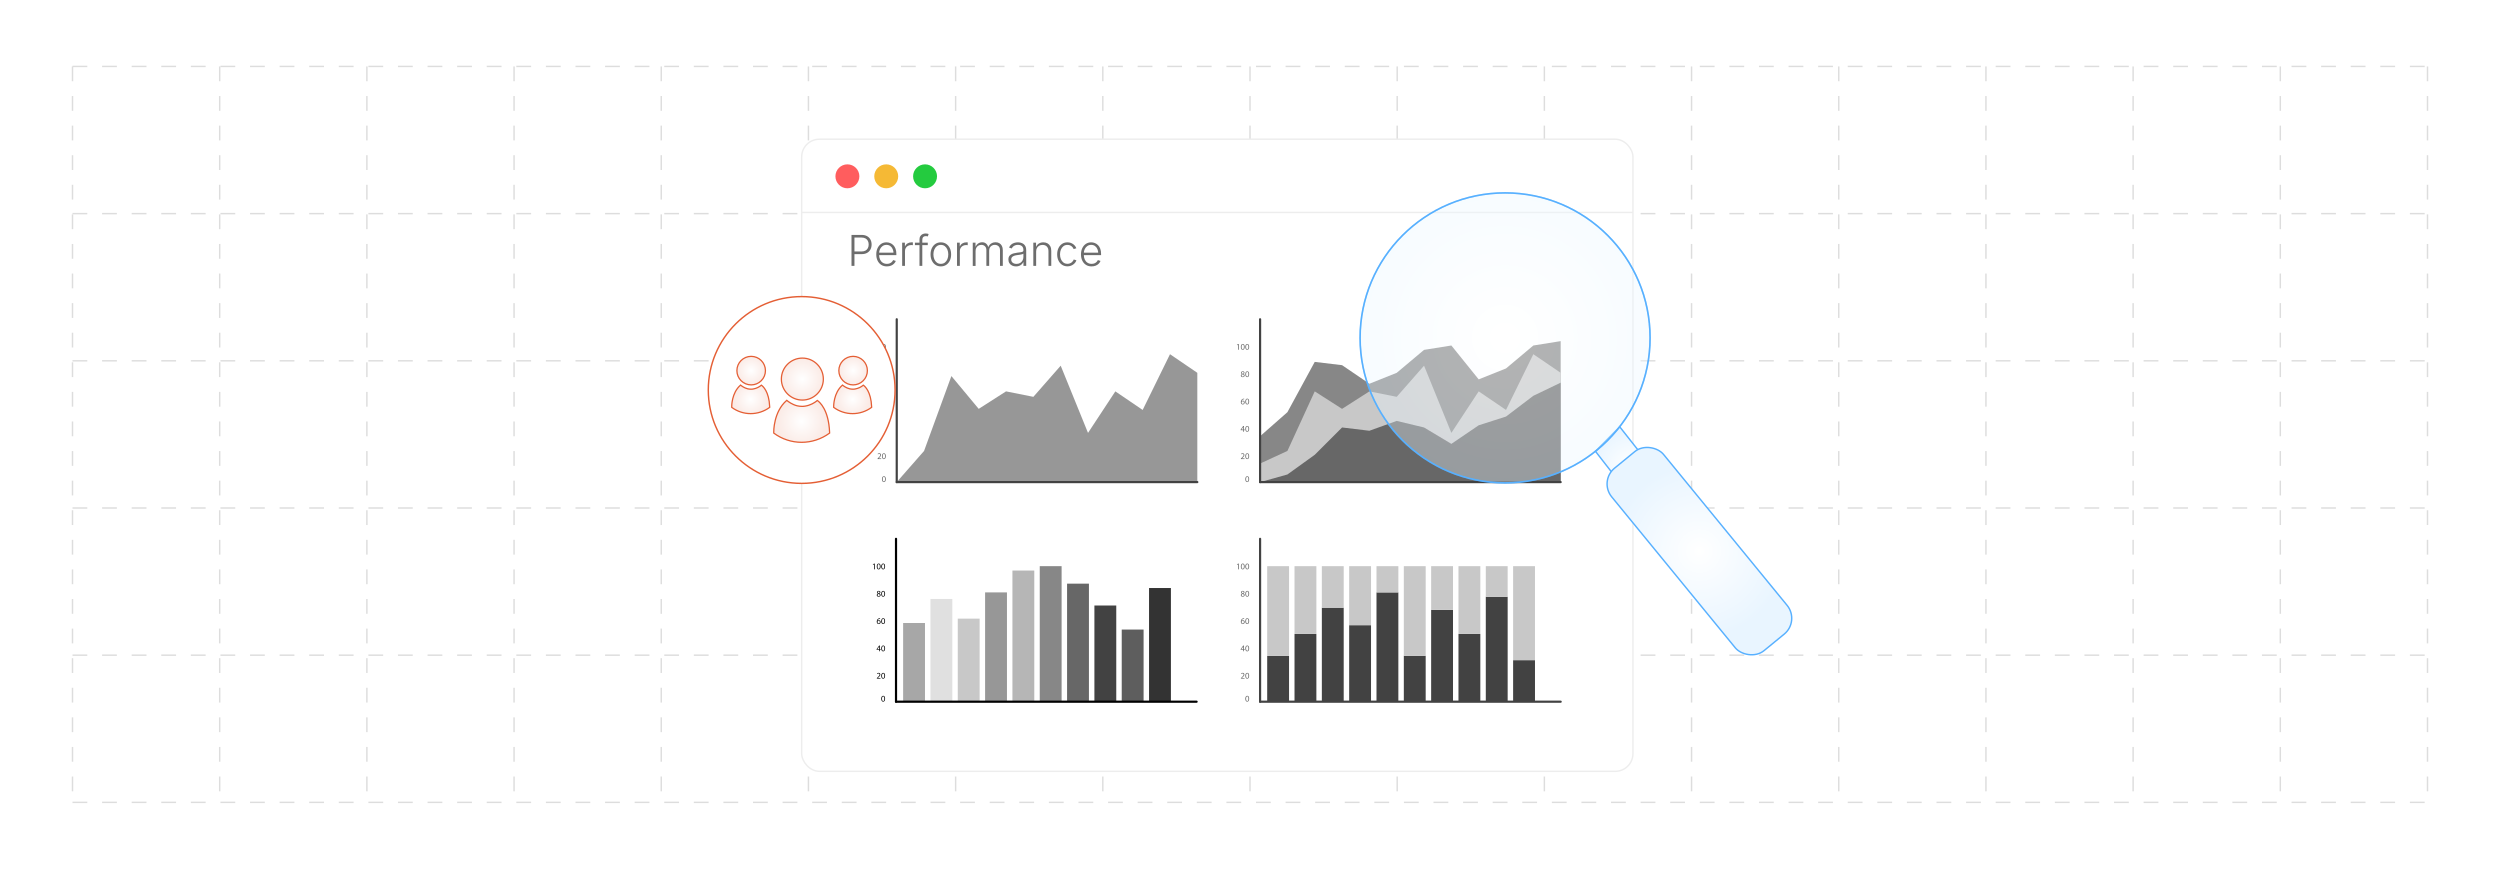 <?xml version="1.0" encoding="UTF-8"?><svg id="_05-Staff-Performance-Reports" xmlns="http://www.w3.org/2000/svg" xmlns:xlink="http://www.w3.org/1999/xlink" viewBox="0 0 860 298.867"><defs><filter id="drop-shadow-1" filterUnits="userSpaceOnUse"><feOffset dx="0" dy="7.179"/><feGaussianBlur result="blur" stdDeviation="5.743"/><feFlood flood-color="#333" flood-opacity=".05"/><feComposite in2="blur" operator="in"/><feComposite in="SourceGraphic"/></filter><filter id="drop-shadow-2" filterUnits="userSpaceOnUse"><feOffset dx="0" dy="7.749"/><feGaussianBlur result="blur-2" stdDeviation="6.199"/><feFlood flood-color="#333" flood-opacity=".09"/><feComposite in2="blur-2" operator="in"/><feComposite in="SourceGraphic"/></filter><radialGradient id="radial-gradient" cx="560.949" cy="152.909" fx="560.949" fy="152.909" r="13.01" gradientUnits="userSpaceOnUse"><stop offset="0" stop-color="#fff"/><stop offset="1" stop-color="#e9f5ff"/></radialGradient><radialGradient id="radial-gradient-2" cx="374.311" cy="-502.799" fx="374.311" fy="-502.799" r="29.823" gradientTransform="translate(210.285 -320.96) scale(1 -1)" xlink:href="#radial-gradient"/><radialGradient id="radial-gradient-3" cx="517.751" cy="108.481" fx="517.751" fy="108.481" r="49.877" xlink:href="#radial-gradient"/><filter id="drop-shadow-3" filterUnits="userSpaceOnUse"><feOffset dx="0" dy="4.413"/><feGaussianBlur result="blur-3" stdDeviation="3.53"/><feFlood flood-color="#333" flood-opacity=".09"/><feComposite in2="blur-3" operator="in"/><feComposite in="SourceGraphic"/></filter><radialGradient id="radial-gradient-4" cx="275.778" cy="140.525" fx="275.778" fy="140.525" r="8.501" gradientUnits="userSpaceOnUse"><stop offset="0" stop-color="#fff"/><stop offset=".827" stop-color="#fbeeea"/><stop offset="1" stop-color="#fbebe6"/></radialGradient><radialGradient id="radial-gradient-5" cx="276.012" cy="125.991" fx="276.012" fy="125.991" r="7.219" xlink:href="#radial-gradient-4"/><radialGradient id="radial-gradient-6" cx="293.311" cy="132.966" fx="293.311" fy="132.966" r="5.78" xlink:href="#radial-gradient-4"/><radialGradient id="radial-gradient-7" cx="293.471" cy="123.084" fx="293.471" fy="123.084" r="4.908" xlink:href="#radial-gradient-4"/><radialGradient id="radial-gradient-8" cx="258.244" cy="132.966" fx="258.244" fy="132.966" r="5.78" xlink:href="#radial-gradient-4"/><radialGradient id="radial-gradient-9" cx="258.403" cy="123.084" fx="258.403" fy="123.084" r="4.908" xlink:href="#radial-gradient-4"/></defs><line x1="24.941" y1="22.853" x2="835.059" y2="22.853" fill="none" stroke="#ddd" stroke-dasharray="0 0 5.089 5.089" stroke-miterlimit="10" stroke-width=".5"/><line x1="24.941" y1="276.015" x2="835.059" y2="276.015" fill="none" stroke="#ddd" stroke-dasharray="0 0 5.089 5.089" stroke-miterlimit="10" stroke-width=".5"/><line x1="24.941" y1="225.382" x2="835.059" y2="225.382" fill="none" stroke="#ddd" stroke-dasharray="0 0 5.089 5.089" stroke-miterlimit="10" stroke-width=".5"/><line x1="24.941" y1="174.75" x2="835.059" y2="174.75" fill="none" stroke="#ddd" stroke-dasharray="0 0 5.089 5.089" stroke-miterlimit="10" stroke-width=".5"/><line x1="24.941" y1="124.117" x2="835.059" y2="124.117" fill="none" stroke="#ddd" stroke-dasharray="0 0 5.089 5.089" stroke-miterlimit="10" stroke-width=".5"/><line x1="24.941" y1="73.485" x2="835.059" y2="73.485" fill="none" stroke="#ddd" stroke-dasharray="0 0 5.089 5.089" stroke-miterlimit="10" stroke-width=".5"/><line x1="24.941" y1="22.853" x2="24.941" y2="276.015" fill="none" stroke="#ddd" stroke-dasharray="0 0 5.089 5.089" stroke-miterlimit="10" stroke-width=".5"/><line x1="784.427" y1="22.853" x2="784.427" y2="276.015" fill="none" stroke="#ddd" stroke-dasharray="0 0 5.089 5.089" stroke-miterlimit="10" stroke-width=".5"/><line x1="733.794" y1="22.853" x2="733.794" y2="276.015" fill="none" stroke="#ddd" stroke-dasharray="0 0 5.089 5.089" stroke-miterlimit="10" stroke-width=".5"/><line x1="683.162" y1="22.853" x2="683.162" y2="276.015" fill="none" stroke="#ddd" stroke-dasharray="0 0 5.089 5.089" stroke-miterlimit="10" stroke-width=".5"/><line x1="632.53" y1="22.853" x2="632.53" y2="276.015" fill="none" stroke="#ddd" stroke-dasharray="0 0 5.089 5.089" stroke-miterlimit="10" stroke-width=".5"/><line x1="581.897" y1="22.853" x2="581.897" y2="276.015" fill="none" stroke="#ddd" stroke-dasharray="0 0 5.089 5.089" stroke-miterlimit="10" stroke-width=".5"/><line x1="531.265" y1="22.853" x2="531.265" y2="276.015" fill="none" stroke="#ddd" stroke-dasharray="0 0 5.089 5.089" stroke-miterlimit="10" stroke-width=".5"/><line x1="480.632" y1="22.853" x2="480.632" y2="276.015" fill="none" stroke="#ddd" stroke-dasharray="0 0 5.089 5.089" stroke-miterlimit="10" stroke-width=".5"/><line x1="430" y1="22.853" x2="430" y2="276.015" fill="none" stroke="#ddd" stroke-dasharray="0 0 5.089 5.089" stroke-miterlimit="10" stroke-width=".5"/><line x1="379.368" y1="22.853" x2="379.368" y2="276.015" fill="none" stroke="#ddd" stroke-dasharray="0 0 5.089 5.089" stroke-miterlimit="10" stroke-width=".5"/><line x1="328.735" y1="22.853" x2="328.735" y2="276.015" fill="none" stroke="#ddd" stroke-dasharray="0 0 5.089 5.089" stroke-miterlimit="10" stroke-width=".5"/><line x1="278.103" y1="22.853" x2="278.103" y2="276.015" fill="none" stroke="#ddd" stroke-dasharray="0 0 5.089 5.089" stroke-miterlimit="10" stroke-width=".5"/><line x1="227.47" y1="22.853" x2="227.47" y2="276.015" fill="none" stroke="#ddd" stroke-dasharray="0 0 5.089 5.089" stroke-miterlimit="10" stroke-width=".5"/><line x1="176.838" y1="22.853" x2="176.838" y2="276.015" fill="none" stroke="#ddd" stroke-dasharray="0 0 5.089 5.089" stroke-miterlimit="10" stroke-width=".5"/><line x1="126.206" y1="22.853" x2="126.206" y2="276.015" fill="none" stroke="#ddd" stroke-dasharray="0 0 5.089 5.089" stroke-miterlimit="10" stroke-width=".5"/><line x1="75.573" y1="22.853" x2="75.573" y2="276.015" fill="none" stroke="#ddd" stroke-dasharray="0 0 5.089 5.089" stroke-miterlimit="10" stroke-width=".5"/><line x1="835.059" y1="22.853" x2="835.059" y2="276.015" fill="none" stroke="#ddd" stroke-dasharray="0 0 5.089 5.089" stroke-miterlimit="10" stroke-width=".5"/><g filter="url(#drop-shadow-1)"><rect x="275.778" y="40.711" width="285.954" height="217.444" rx="6.084" ry="6.084" fill="#fff" stroke="#ededed" stroke-miterlimit="10" stroke-width=".5"/><line x1="275.778" y1="65.9" x2="561.732" y2="65.9" fill="none" stroke="#ededed" stroke-miterlimit="10" stroke-width=".5"/><circle cx="291.505" cy="53.474" r="4.118" fill="#ff5d5e" stroke-width="0"/><circle cx="304.863" cy="53.474" r="4.118" fill="#f5b935" stroke-width="0"/><circle cx="318.221" cy="53.474" r="4.118" fill="#24cb3f" stroke-width="0"/></g><path d="M292.914,91.469v-10.66h3.477c.754,0,1.386.146,1.896.437.51.291.896.685,1.155,1.181s.39,1.056.39,1.681c0,.625-.13,1.188-.39,1.688-.26.501-.644.897-1.152,1.188-.508.291-1.139.436-1.892.436h-2.712v-.908h2.669c.553,0,1.012-.104,1.377-.312s.638-.492.819-.855c.181-.362.271-.775.271-1.237,0-.458-.091-.868-.271-1.23-.182-.362-.456-.646-.823-.852s-.827-.308-1.381-.308h-2.418v9.751h-1.016Z" fill="#6d6d6d" stroke-width="0"/><path d="M305.09,91.641c-.749,0-1.396-.175-1.942-.526s-.968-.836-1.266-1.456c-.299-.62-.447-1.333-.447-2.139,0-.806.146-1.521.439-2.146.294-.625.704-1.116,1.23-1.474.527-.358,1.139-.537,1.835-.537.439,0,.861.08,1.267.24s.771.403,1.095.729.579.741.766,1.241c.186.501.278,1.09.278,1.767v.422h-6.273v-.837h5.752l-.444.315c0-.572-.098-1.085-.293-1.538s-.475-.811-.837-1.073c-.362-.262-.799-.394-1.31-.394-.505,0-.947.134-1.327.401-.379.267-.675.62-.887,1.059-.212.439-.318.921-.318,1.445v.501c0,.625.109,1.172.329,1.642s.53.834.934,1.095c.403.26.879.39,1.428.39.371,0,.699-.06.983-.179.283-.119.522-.278.715-.476.193-.198.338-.414.434-.647l.923.293c-.124.334-.323.644-.598.93s-.619.516-1.034.69c-.415.174-.892.261-1.431.261Z" fill="#6d6d6d" stroke-width="0"/><path d="M310.342,91.469v-7.998h.944v1.245h.071c.162-.41.439-.738.833-.983s.841-.369,1.342-.369c.081,0,.167.001.258.003.09.002.169.006.235.011v.973c-.033-.01-.104-.021-.214-.032-.11-.012-.229-.018-.358-.018-.41,0-.777.088-1.102.265-.324.177-.578.417-.762.723s-.275.656-.275,1.052v5.129h-.973Z" fill="#6d6d6d" stroke-width="0"/><path d="M319.155,83.471v.844h-4.421v-.844h4.421ZM316.301,91.469v-9.143c0-.434.098-.8.293-1.098.195-.298.452-.525.77-.68.316-.155.659-.232,1.026-.232.253,0,.468.02.644.061.177.041.312.083.408.125l-.272.837c-.076-.029-.168-.055-.275-.079-.106-.024-.242-.036-.403-.036-.396,0-.699.112-.909.336s-.314.543-.314.958v8.95h-.966Z" fill="#6d6d6d" stroke-width="0"/><path d="M323.648,91.641c-.696,0-1.31-.175-1.839-.526s-.944-.837-1.245-1.459c-.3-.623-.45-1.336-.45-2.143,0-.82.15-1.542.45-2.164.301-.623.716-1.109,1.245-1.459s1.143-.526,1.839-.526c.691,0,1.303.175,1.835.526.531.351.947.837,1.248,1.459.301.622.451,1.344.451,2.164,0,.806-.149,1.52-.447,2.143-.299.623-.713,1.109-1.245,1.459s-1.146.526-1.842.526ZM323.648,90.761c.548,0,1.013-.148,1.395-.444.382-.295.672-.689.869-1.18.198-.491.297-1.033.297-1.624,0-.596-.1-1.141-.3-1.635-.201-.494-.491-.89-.873-1.188s-.845-.447-1.388-.447c-.544,0-1.006.149-1.385.447s-.669.694-.869,1.188-.301,1.039-.301,1.635c0,.591.1,1.133.297,1.624.198.491.487.885.866,1.18.379.296.843.444,1.392.444Z" fill="#6d6d6d" stroke-width="0"/><path d="M329.214,91.469v-7.998h.944v1.245h.071c.162-.41.439-.738.833-.983s.841-.369,1.342-.369c.081,0,.167.001.258.003.09.002.169.006.235.011v.973c-.033-.01-.104-.021-.214-.032-.11-.012-.229-.018-.358-.018-.41,0-.777.088-1.102.265-.324.177-.578.417-.762.723s-.275.656-.275,1.052v5.129h-.973Z" fill="#6d6d6d" stroke-width="0"/><path d="M334.629,91.469v-7.998h.944l.007,1.824h-.107c.109-.448.286-.815.529-1.102s.528-.501.855-.644c.326-.143.661-.215,1.005-.215.587,0,1.069.182,1.448.544.38.362.621.849.727,1.459h-.157c.095-.415.267-.771.515-1.07.248-.298.551-.528.909-.69.357-.162.748-.244,1.173-.244.477,0,.902.104,1.277.312.374.208.67.515.887.923s.325.912.325,1.513v5.387h-.966v-5.358c0-.644-.171-1.118-.515-1.423s-.766-.458-1.267-.458c-.382,0-.718.081-1.009.243s-.519.391-.683.687c-.165.295-.247.641-.247,1.037v5.272h-.966v-5.444c0-.553-.161-.991-.482-1.312-.322-.322-.738-.483-1.249-.483-.357,0-.687.083-.987.25-.3.167-.541.405-.723.715-.181.31-.271.687-.271,1.13v5.144h-.973Z" fill="#6d6d6d" stroke-width="0"/><path d="M349.516,91.648c-.486,0-.929-.093-1.326-.279-.398-.186-.716-.46-.952-.823s-.354-.801-.354-1.316c0-.396.073-.729.222-.998.147-.269.359-.491.637-.665.276-.174.602-.312.977-.412.374-.1.788-.179,1.241-.236.443-.057.82-.106,1.13-.147.31-.04.547-.106.712-.197.164-.09.247-.236.247-.436v-.186c0-.358-.073-.666-.219-.923-.146-.258-.357-.456-.637-.594-.278-.138-.618-.208-1.02-.208-.376,0-.708.059-.994.175s-.523.27-.712.458c-.188.188-.33.395-.426.619l-.93-.315c.177-.434.425-.782.744-1.044s.68-.454,1.08-.576.806-.183,1.216-.183c.315,0,.64.042.974.125.334.083.644.225.93.422s.518.47.694.815c.176.346.265.783.265,1.313v5.43h-.952v-1.266h-.071c-.114.243-.284.476-.508.697-.225.222-.5.402-.826.54-.327.139-.707.208-1.142.208ZM349.659,90.782c.486,0,.908-.107,1.267-.322.357-.214.634-.503.829-.866.196-.362.294-.761.294-1.194v-1.138c-.072.067-.188.126-.351.179-.162.053-.348.098-.555.136s-.416.071-.626.1c-.21.028-.394.052-.551.071-.443.053-.824.139-1.141.258-.317.119-.559.281-.723.486-.165.205-.247.465-.247.78,0,.32.078.591.236.815.157.225.372.396.644.515s.579.179.923.179Z" fill="#6d6d6d" stroke-width="0"/><path d="M356.434,86.483v4.986h-.973v-7.998h.937l.008,1.867h-.15c.219-.696.563-1.2,1.033-1.51.47-.31,1.008-.465,1.613-.465.544,0,1.02.113,1.428.34.407.227.728.557.958.991.231.434.348.968.348,1.603v5.172h-.966v-5.101c0-.653-.184-1.17-.551-1.549-.367-.379-.858-.569-1.474-.569-.42,0-.797.089-1.131.268-.334.179-.598.437-.79.773-.193.336-.29.733-.29,1.191Z" fill="#6d6d6d" stroke-width="0"/><path d="M367.201,91.619c-.696,0-1.31-.174-1.839-.522s-.944-.832-1.245-1.452c-.3-.62-.45-1.333-.45-2.139,0-.82.15-1.542.45-2.164.301-.623.716-1.107,1.245-1.456s1.143-.522,1.839-.522c.405,0,.777.06,1.115.179.339.12.64.278.902.476.262.198.479.417.654.658.174.241.302.483.383.726l-.923.286c-.043-.148-.122-.305-.236-.472s-.261-.324-.44-.472c-.179-.148-.39-.269-.633-.361-.243-.093-.518-.14-.822-.14-.544,0-1.006.148-1.385.444-.379.295-.669.689-.869,1.18s-.301,1.037-.301,1.638c0,.591.101,1.133.301,1.624s.49.883.869,1.177.841.44,1.385.44c.31,0,.589-.047.837-.143.248-.095.464-.218.647-.368.184-.15.332-.312.447-.487.114-.174.192-.337.235-.49l.916.286c-.076.248-.203.494-.379.737-.177.243-.398.466-.666.669-.267.203-.572.365-.915.486-.344.122-.718.183-1.123.183Z" fill="#6d6d6d" stroke-width="0"/><path d="M375.514,91.641c-.749,0-1.396-.175-1.942-.526s-.968-.836-1.266-1.456c-.299-.62-.447-1.333-.447-2.139,0-.806.146-1.521.439-2.146.294-.625.704-1.116,1.23-1.474.527-.358,1.139-.537,1.835-.537.439,0,.861.08,1.267.24s.771.403,1.095.729.579.741.766,1.241c.186.501.278,1.09.278,1.767v.422h-6.273v-.837h5.752l-.444.315c0-.572-.098-1.085-.293-1.538s-.475-.811-.837-1.073c-.362-.262-.799-.394-1.31-.394-.505,0-.947.134-1.327.401-.379.267-.675.62-.887,1.059-.212.439-.318.921-.318,1.445v.501c0,.625.109,1.172.329,1.642s.53.834.934,1.095c.403.26.879.39,1.428.39.371,0,.699-.06.983-.179.283-.119.522-.278.715-.476.193-.198.338-.414.434-.647l.923.293c-.124.334-.323.644-.598.93s-.619.516-1.034.69c-.415.174-.892.261-1.431.261Z" fill="#6d6d6d" stroke-width="0"/><path d="M426.869,157.91v-.162l.207-.202c.499-.475.725-.727.728-1.022,0-.199-.096-.382-.388-.382-.177,0-.325.09-.415.165l-.084-.186c.136-.114.328-.198.553-.198.421,0,.598.289.598.568,0,.361-.261.652-.673,1.049l-.156.144v.006h.878v.22h-1.248ZM429.71,156.912c0,.664-.246,1.031-.679,1.031-.382,0-.64-.358-.646-1.004,0-.655.282-1.016.679-1.016.412,0,.646.367.646.989ZM428.649,156.942c0,.508.156.796.397.796.271,0,.4-.315.4-.815,0-.481-.123-.796-.397-.796-.231,0-.4.282-.4.815Z" fill="#696969" stroke-width="0"/><path d="M427.686,148.51v-.532h-.908v-.174l.872-1.248h.286v1.215h.274v.207h-.274v.532h-.25ZM427.686,147.771v-.653c0-.102.003-.204.009-.307h-.009c-.06.114-.108.198-.162.289l-.478.665v.006h.64ZM429.71,147.512c0,.664-.246,1.031-.679,1.031-.382,0-.64-.358-.646-1.004,0-.655.282-1.016.679-1.016.412,0,.646.367.646.989ZM428.649,147.542c0,.508.156.796.397.796.271,0,.4-.315.4-.815,0-.481-.123-.796-.397-.796-.231,0-.4.282-.4.815Z" fill="#696969" stroke-width="0"/><path d="M427.984,137.343c-.054-.003-.123,0-.198.012-.415.069-.635.373-.68.695h.009c.093-.123.256-.225.472-.225.346,0,.589.249.589.631,0,.358-.243.688-.649.688-.418,0-.692-.325-.692-.833,0-.385.138-.688.331-.881.162-.159.379-.258.625-.289.078-.012.144-.015.192-.015v.217ZM427.909,138.47c0-.279-.159-.448-.403-.448-.159,0-.307.099-.379.241-.018.03-.03.069-.03.117.006.322.153.559.43.559.228,0,.382-.189.382-.469ZM429.71,138.112c0,.664-.246,1.031-.679,1.031-.382,0-.64-.358-.646-1.004,0-.655.282-1.016.679-1.016.412,0,.646.367.646.989ZM428.649,138.142c0,.508.156.796.397.796.271,0,.4-.315.4-.815,0-.481-.123-.796-.397-.796-.231,0-.4.282-.4.815Z" fill="#696969" stroke-width="0"/><path d="M426.845,129.214c0-.246.147-.421.388-.523l-.003-.009c-.217-.102-.31-.271-.31-.439,0-.31.261-.52.604-.52.379,0,.568.238.568.481,0,.165-.081.343-.322.457v.009c.243.096.394.268.394.505,0,.34-.292.568-.664.568-.409,0-.655-.243-.655-.529ZM427.897,129.202c0-.237-.166-.352-.43-.427-.228.066-.352.216-.352.403-.009.198.141.373.391.373.238,0,.391-.147.391-.349ZM427.169,128.225c0,.196.147.301.373.361.169-.057.298-.177.298-.355,0-.156-.093-.319-.331-.319-.219,0-.34.144-.34.312ZM429.71,128.712c0,.664-.246,1.031-.679,1.031-.382,0-.64-.358-.646-1.004,0-.655.282-1.016.679-1.016.412,0,.646.367.646.989ZM428.649,128.742c0,.508.156.796.397.796.271,0,.4-.315.4-.815,0-.481-.123-.796-.397-.796-.231,0-.4.282-.4.815Z" fill="#696969" stroke-width="0"/><path d="M425.9,118.603h-.006l-.34.183-.051-.202.427-.228h.225v1.954h-.256v-1.707ZM428.167,119.312c0,.664-.246,1.031-.679,1.031-.382,0-.64-.358-.646-1.004,0-.655.282-1.016.679-1.016.412,0,.646.367.646.989ZM427.106,119.342c0,.508.156.796.397.796.271,0,.4-.315.4-.815,0-.481-.123-.796-.397-.796-.231,0-.4.282-.4.815ZM429.71,119.312c0,.664-.246,1.031-.679,1.031-.382,0-.64-.358-.646-1.004,0-.655.282-1.016.679-1.016.412,0,.646.367.646.989ZM428.649,119.342c0,.508.156.796.397.796.271,0,.4-.315.4-.815,0-.481-.123-.796-.397-.796-.231,0-.4.282-.4.815Z" fill="#696969" stroke-width="0"/><path d="M429.71,164.808c0,.665-.246,1.031-.679,1.031-.382,0-.64-.358-.646-1.004,0-.656.282-1.016.679-1.016.412,0,.646.366.646.989ZM428.649,164.838c0,.508.156.797.397.797.271,0,.4-.316.4-.815,0-.481-.123-.797-.397-.797-.231,0-.4.283-.4.815Z" fill="#696969" stroke-width="0"/><polygon points="433.47 165.851 433.47 150.059 442.87 141.787 452.27 124.491 461.67 125.619 471.07 132.011 480.47 128.251 489.87 120.355 499.27 118.851 508.67 130.507 518.07 126.747 527.47 118.851 536.87 117.347 536.87 165.851 433.47 165.851" fill="#878787" stroke-width="0"/><polygon points="433.47 165.839 433.47 159.459 442.87 155.123 452.27 134.631 461.67 140.647 471.07 134.631 480.47 136.511 489.87 125.795 499.27 148.919 508.67 134.631 518.07 141.023 527.47 121.847 536.87 128.251 536.87 165.851 433.47 165.839" fill="#c8c8c8" stroke-width="0"/><polygon points="433.47 165.851 442.87 163.219 452.27 156.451 461.67 147.051 471.07 148.179 480.47 144.795 489.87 147.051 499.27 152.691 508.67 146.299 518.07 143.291 527.47 136.147 536.87 131.635 536.87 165.851 433.47 165.851" fill="#676767" stroke-width="0"/><path d="M536.87,166.215h-103.399c-.208,0-.376-.168-.376-.376,0-.208.168-.376.376-.376h103.399c.208,0,.376.168.376.376,0,.208-.168.376-.376.376Z" fill="#424242" stroke-width="0"/><path d="M433.47,166.227c-.208,0-.376-.168-.376-.376v-56.024c0-.208.168-.376.376-.376s.376.168.376.376v56.024c0,.208-.168.376-.376.376Z" fill="#424242" stroke-width="0"/><path d="M426.869,233.443v-.162l.207-.202c.499-.475.725-.727.728-1.022,0-.199-.096-.382-.388-.382-.177,0-.325.09-.415.165l-.084-.186c.136-.114.328-.198.553-.198.421,0,.598.289.598.568,0,.361-.261.652-.673,1.049l-.156.144v.006h.878v.22h-1.248ZM429.71,232.445c0,.664-.246,1.031-.679,1.031-.382,0-.64-.358-.646-1.004,0-.655.282-1.016.679-1.016.412,0,.646.367.646.989ZM428.649,232.475c0,.508.156.796.397.796.271,0,.4-.315.4-.815,0-.481-.123-.796-.397-.796-.231,0-.4.282-.4.815Z" fill="#666" stroke-width="0"/><path d="M427.686,224.043v-.532h-.908v-.174l.872-1.248h.286v1.215h.274v.207h-.274v.532h-.25ZM427.686,223.303v-.653c0-.102.003-.204.009-.307h-.009c-.06.114-.108.198-.162.289l-.478.665v.006h.64ZM429.71,223.045c0,.664-.246,1.031-.679,1.031-.382,0-.64-.358-.646-1.004,0-.655.282-1.016.679-1.016.412,0,.646.367.646.989ZM428.649,223.075c0,.508.156.796.397.796.271,0,.4-.315.4-.815,0-.481-.123-.796-.397-.796-.231,0-.4.282-.4.815Z" fill="#666" stroke-width="0"/><path d="M427.984,212.875c-.054-.003-.123,0-.198.012-.415.069-.635.373-.68.695h.009c.093-.123.256-.225.472-.225.346,0,.589.249.589.631,0,.358-.243.688-.649.688-.418,0-.692-.325-.692-.833,0-.385.138-.688.331-.881.162-.159.379-.258.625-.289.078-.012.144-.015.192-.015v.217ZM427.909,214.002c0-.279-.159-.448-.403-.448-.159,0-.307.099-.379.241-.018.03-.03.069-.03.117.006.322.153.559.43.559.228,0,.382-.189.382-.469ZM429.71,213.645c0,.664-.246,1.031-.679,1.031-.382,0-.64-.358-.646-1.004,0-.655.282-1.016.679-1.016.412,0,.646.367.646.989ZM428.649,213.675c0,.508.156.796.397.796.271,0,.4-.315.4-.815,0-.481-.123-.796-.397-.796-.231,0-.4.282-.4.815Z" fill="#666" stroke-width="0"/><path d="M426.845,204.747c0-.246.147-.421.388-.523l-.003-.009c-.217-.102-.31-.271-.31-.439,0-.31.261-.52.604-.52.379,0,.568.238.568.481,0,.165-.081.343-.322.457v.009c.243.096.394.268.394.505,0,.34-.292.568-.664.568-.409,0-.655-.243-.655-.529ZM427.897,204.735c0-.237-.166-.352-.43-.427-.228.066-.352.216-.352.403-.009.198.141.373.391.373.238,0,.391-.147.391-.349ZM427.169,203.758c0,.196.147.301.373.361.169-.057.298-.177.298-.355,0-.156-.093-.319-.331-.319-.219,0-.34.144-.34.312ZM429.71,204.245c0,.664-.246,1.031-.679,1.031-.382,0-.64-.358-.646-1.004,0-.655.282-1.016.679-1.016.412,0,.646.367.646.989ZM428.649,204.275c0,.508.156.796.397.796.271,0,.4-.315.4-.815,0-.481-.123-.796-.397-.796-.231,0-.4.282-.4.815Z" fill="#666" stroke-width="0"/><path d="M425.9,194.135h-.006l-.34.183-.051-.202.427-.228h.225v1.954h-.256v-1.707ZM428.167,194.845c0,.664-.246,1.031-.679,1.031-.382,0-.64-.358-.646-1.004,0-.655.282-1.016.679-1.016.412,0,.646.367.646.989ZM427.106,194.875c0,.508.156.796.397.796.271,0,.4-.315.4-.815,0-.481-.123-.796-.397-.796-.231,0-.4.282-.4.815ZM429.71,194.845c0,.664-.246,1.031-.679,1.031-.382,0-.64-.358-.646-1.004,0-.655.282-1.016.679-1.016.412,0,.646.367.646.989ZM428.649,194.875c0,.508.156.796.397.796.271,0,.4-.315.4-.815,0-.481-.123-.796-.397-.796-.231,0-.4.282-.4.815Z" fill="#666" stroke-width="0"/><path d="M429.71,240.341c0,.665-.246,1.031-.679,1.031-.382,0-.64-.358-.646-1.004,0-.656.282-1.016.679-1.016.412,0,.646.366.646.989ZM428.649,240.371c0,.508.156.797.397.797.271,0,.4-.316.4-.815,0-.481-.123-.797-.397-.797-.231,0-.4.283-.4.815Z" fill="#666" stroke-width="0"/><rect x="435.914" y="225.591" width="7.52" height="15.792" fill="#424242" stroke-width="0"/><rect x="445.314" y="218.072" width="7.52" height="23.312" fill="#424242" stroke-width="0"/><rect x="454.714" y="209.048" width="7.52" height="32.336" fill="#424242" stroke-width="0"/><rect x="464.114" y="215.064" width="7.52" height="26.32" fill="#424242" stroke-width="0"/><rect x="473.514" y="203.784" width="7.52" height="37.6" fill="#424242" stroke-width="0"/><rect x="482.914" y="225.591" width="7.52" height="15.792" fill="#424242" stroke-width="0"/><rect x="492.314" y="209.8" width="7.52" height="31.584" fill="#424242" stroke-width="0"/><rect x="501.714" y="218.072" width="7.52" height="23.312" fill="#424242" stroke-width="0"/><rect x="511.114" y="205.288" width="7.52" height="36.096" fill="#424242" stroke-width="0"/><rect x="520.514" y="227.095" width="7.52" height="14.288" fill="#424242" stroke-width="0"/><rect x="435.914" y="194.76" width="7.52" height="30.832" fill="#c8c8c8" stroke-width="0"/><rect x="445.314" y="194.76" width="7.52" height="23.312" fill="#c8c8c8" stroke-width="0"/><rect x="454.714" y="194.76" width="7.52" height="14.288" fill="#c8c8c8" stroke-width="0"/><rect x="464.114" y="194.76" width="7.52" height="20.304" fill="#c8c8c8" stroke-width="0"/><rect x="473.514" y="194.76" width="7.52" height="9.024" fill="#c8c8c8" stroke-width="0"/><rect x="482.914" y="194.76" width="7.52" height="30.832" fill="#c8c8c8" stroke-width="0"/><rect x="492.314" y="194.76" width="7.52" height="15.04" fill="#c8c8c8" stroke-width="0"/><rect x="501.714" y="194.76" width="7.52" height="23.312" fill="#c8c8c8" stroke-width="0"/><rect x="511.114" y="194.76" width="7.52" height="10.528" fill="#c8c8c8" stroke-width="0"/><rect x="520.514" y="194.76" width="7.52" height="32.336" fill="#c8c8c8" stroke-width="0"/><path d="M433.47,241.759c-.208,0-.376-.168-.376-.376v-56.023c0-.208.168-.376.376-.376s.376.168.376.376v56.023c0,.208-.168.376-.376.376Z" fill="#424242" stroke-width="0"/><path d="M536.87,241.759h-103.4c-.208,0-.376-.168-.376-.376,0-.208.168-.376.376-.376h103.4c.208,0,.376.168.376.376,0,.208-.168.376-.376.376Z" fill="#424242" stroke-width="0"/><path d="M301.877,157.91v-.162l.207-.202c.499-.475.725-.727.728-1.022,0-.199-.096-.382-.388-.382-.177,0-.325.09-.415.165l-.084-.186c.135-.114.328-.198.553-.198.421,0,.598.289.598.568,0,.361-.261.652-.673,1.049l-.156.144v.006h.878v.22h-1.248ZM304.718,156.912c0,.664-.246,1.031-.679,1.031-.382,0-.64-.358-.646-1.004,0-.655.282-1.016.679-1.016.412,0,.646.367.646.989ZM303.657,156.942c0,.508.156.796.397.796.271,0,.4-.315.4-.815,0-.481-.123-.796-.397-.796-.231,0-.4.282-.4.815Z" fill="#686868" stroke-width="0"/><path d="M302.694,148.51v-.532h-.908v-.174l.872-1.248h.286v1.215h.274v.207h-.274v.532h-.25ZM302.694,147.771v-.653c0-.102.003-.204.009-.307h-.009c-.06.114-.108.198-.162.289l-.478.665v.006h.64ZM304.718,147.512c0,.664-.246,1.031-.679,1.031-.382,0-.64-.358-.646-1.004,0-.655.282-1.016.679-1.016.412,0,.646.367.646.989ZM303.657,147.542c0,.508.156.796.397.796.271,0,.4-.315.4-.815,0-.481-.123-.796-.397-.796-.231,0-.4.282-.4.815Z" fill="#686868" stroke-width="0"/><path d="M302.992,137.343c-.054-.003-.123,0-.198.012-.415.069-.634.373-.68.695h.009c.093-.123.256-.225.472-.225.346,0,.589.249.589.631,0,.358-.243.688-.649.688-.418,0-.692-.325-.692-.833,0-.385.138-.688.331-.881.162-.159.379-.258.625-.289.078-.012.144-.015.192-.015v.217ZM302.917,138.47c0-.279-.159-.448-.403-.448-.159,0-.307.099-.379.241-.018.03-.03.069-.03.117.006.322.153.559.43.559.228,0,.381-.189.381-.469ZM304.718,138.112c0,.664-.246,1.031-.679,1.031-.382,0-.64-.358-.646-1.004,0-.655.282-1.016.679-1.016.412,0,.646.367.646.989ZM303.657,138.142c0,.508.156.796.397.796.271,0,.4-.315.4-.815,0-.481-.123-.796-.397-.796-.231,0-.4.282-.4.815Z" fill="#686868" stroke-width="0"/><path d="M301.853,129.214c0-.246.147-.421.388-.523l-.003-.009c-.217-.102-.31-.271-.31-.439,0-.31.261-.52.604-.52.379,0,.568.238.568.481,0,.165-.081.343-.322.457v.009c.243.096.394.268.394.505,0,.34-.291.568-.664.568-.409,0-.655-.243-.655-.529ZM302.905,129.202c0-.237-.166-.352-.43-.427-.228.066-.352.216-.352.403-.009.198.141.373.391.373.238,0,.391-.147.391-.349ZM302.177,128.225c0,.196.147.301.373.361.169-.057.298-.177.298-.355,0-.156-.093-.319-.331-.319-.219,0-.34.144-.34.312ZM304.718,128.712c0,.664-.246,1.031-.679,1.031-.382,0-.64-.358-.646-1.004,0-.655.282-1.016.679-1.016.412,0,.646.367.646.989ZM303.657,128.742c0,.508.156.796.397.796.271,0,.4-.315.4-.815,0-.481-.123-.796-.397-.796-.231,0-.4.282-.4.815Z" fill="#686868" stroke-width="0"/><path d="M300.908,118.603h-.006l-.34.183-.051-.202.427-.228h.225v1.954h-.256v-1.707ZM303.175,119.312c0,.664-.246,1.031-.679,1.031-.382,0-.64-.358-.646-1.004,0-.655.282-1.016.679-1.016.412,0,.646.367.646.989ZM302.114,119.342c0,.508.156.796.397.796.271,0,.4-.315.4-.815,0-.481-.123-.796-.397-.796-.231,0-.4.282-.4.815ZM304.718,119.312c0,.664-.246,1.031-.679,1.031-.382,0-.64-.358-.646-1.004,0-.655.282-1.016.679-1.016.412,0,.646.367.646.989ZM303.657,119.342c0,.508.156.796.397.796.271,0,.4-.315.4-.815,0-.481-.123-.796-.397-.796-.231,0-.4.282-.4.815Z" fill="#686868" stroke-width="0"/><path d="M304.718,164.808c0,.665-.246,1.031-.679,1.031-.382,0-.64-.358-.646-1.004,0-.656.282-1.016.679-1.016.412,0,.646.366.646.989ZM303.657,164.838c0,.508.156.797.397.797.271,0,.4-.316.4-.815,0-.481-.123-.797-.397-.797-.231,0-.4.283-.4.815Z" fill="#686868" stroke-width="0"/><polygon points="308.478 165.839 317.878 155.123 327.278 129.367 336.678 140.647 346.078 134.631 355.478 136.511 364.878 125.795 374.278 148.919 383.678 134.631 393.078 141.023 402.478 121.847 411.878 128.251 411.878 165.839 308.478 165.839" fill="#979797" stroke-width="0"/><path d="M308.478,166.227c-.208,0-.376-.168-.376-.376v-56.024c0-.208.168-.376.376-.376.208,0,.376.168.376.376v56.024c0,.208-.168.376-.376.376Z" fill="#424242" stroke-width="0"/><path d="M411.878,166.215h-103.399c-.208,0-.376-.168-.376-.376,0-.208.168-.376.376-.376h103.399c.208,0,.376.168.376.376,0,.208-.168.376-.376.376Z" fill="#424242" stroke-width="0"/><path d="M301.629,233.443v-.162l.207-.202c.499-.475.725-.727.728-1.022,0-.199-.096-.382-.388-.382-.177,0-.325.09-.415.165l-.084-.186c.135-.114.328-.198.553-.198.421,0,.598.289.598.568,0,.361-.261.652-.673,1.049l-.156.144v.006h.878v.22h-1.248ZM304.471,232.445c0,.664-.246,1.031-.679,1.031-.382,0-.64-.358-.646-1.004,0-.655.282-1.016.679-1.016.412,0,.646.367.646.989ZM303.409,232.475c0,.508.156.796.397.796.271,0,.4-.315.4-.815,0-.481-.123-.796-.397-.796-.231,0-.4.282-.4.815Z" fill="#000" stroke-width="0"/><path d="M302.447,224.043v-.532h-.908v-.174l.872-1.248h.286v1.215h.274v.207h-.274v.532h-.25ZM302.447,223.303v-.653c0-.102.003-.204.009-.307h-.009c-.06.114-.108.198-.162.289l-.478.665v.006h.64ZM304.471,223.045c0,.664-.246,1.031-.679,1.031-.382,0-.64-.358-.646-1.004,0-.655.282-1.016.679-1.016.412,0,.646.367.646.989ZM303.409,223.075c0,.508.156.796.397.796.271,0,.4-.315.4-.815,0-.481-.123-.796-.397-.796-.231,0-.4.282-.4.815Z" fill="#000" stroke-width="0"/><path d="M302.744,212.875c-.054-.003-.123,0-.198.012-.415.069-.634.373-.68.695h.009c.093-.123.256-.225.472-.225.346,0,.589.249.589.631,0,.358-.243.688-.649.688-.418,0-.692-.325-.692-.833,0-.385.138-.688.331-.881.162-.159.379-.258.625-.289.078-.012.144-.015.192-.015v.217ZM302.669,214.002c0-.279-.159-.448-.403-.448-.159,0-.307.099-.379.241-.018.03-.03.069-.03.117.006.322.153.559.43.559.228,0,.381-.189.381-.469ZM304.471,213.645c0,.664-.246,1.031-.679,1.031-.382,0-.64-.358-.646-1.004,0-.655.282-1.016.679-1.016.412,0,.646.367.646.989ZM303.409,213.675c0,.508.156.796.397.796.271,0,.4-.315.4-.815,0-.481-.123-.796-.397-.796-.231,0-.4.282-.4.815Z" fill="#000" stroke-width="0"/><path d="M301.605,204.747c0-.246.147-.421.388-.523l-.003-.009c-.217-.102-.31-.271-.31-.439,0-.31.261-.52.604-.52.379,0,.568.238.568.481,0,.165-.081.343-.322.457v.009c.243.096.394.268.394.505,0,.34-.291.568-.664.568-.409,0-.655-.243-.655-.529ZM302.657,204.735c0-.237-.166-.352-.43-.427-.228.066-.352.216-.352.403-.009.198.141.373.391.373.238,0,.391-.147.391-.349ZM301.93,203.758c0,.196.147.301.373.361.169-.057.298-.177.298-.355,0-.156-.093-.319-.331-.319-.219,0-.34.144-.34.312ZM304.471,204.245c0,.664-.246,1.031-.679,1.031-.382,0-.64-.358-.646-1.004,0-.655.282-1.016.679-1.016.412,0,.646.367.646.989ZM303.409,204.275c0,.508.156.796.397.796.271,0,.4-.315.4-.815,0-.481-.123-.796-.397-.796-.231,0-.4.282-.4.815Z" fill="#000" stroke-width="0"/><path d="M300.66,194.135h-.006l-.34.183-.051-.202.427-.228h.225v1.954h-.256v-1.707ZM302.927,194.845c0,.664-.246,1.031-.679,1.031-.382,0-.64-.358-.646-1.004,0-.655.282-1.016.679-1.016.412,0,.646.367.646.989ZM301.866,194.875c0,.508.156.796.397.796.271,0,.4-.315.4-.815,0-.481-.123-.796-.397-.796-.231,0-.4.282-.4.815ZM304.471,194.845c0,.664-.246,1.031-.679,1.031-.382,0-.64-.358-.646-1.004,0-.655.282-1.016.679-1.016.412,0,.646.367.646.989ZM303.409,194.875c0,.508.156.796.397.796.271,0,.4-.315.4-.815,0-.481-.123-.796-.397-.796-.231,0-.4.282-.4.815Z" fill="#000" stroke-width="0"/><path d="M304.471,240.341c0,.665-.246,1.031-.679,1.031-.382,0-.64-.358-.646-1.004,0-.656.282-1.016.679-1.016.412,0,.646.366.646.989ZM303.409,240.371c0,.508.156.797.397.797.271,0,.4-.316.4-.815,0-.481-.123-.797-.397-.797-.231,0-.4.283-.4.815Z" fill="#000" stroke-width="0"/><path d="M308.23,241.759c-.208,0-.376-.168-.376-.376v-56.023c0-.208.168-.376.376-.376.208,0,.376.168.376.376v56.023c0,.208-.168.376-.376.376Z" fill="#000" stroke-width="0"/><rect x="310.675" y="214.312" width="7.52" height="27.072" fill="#a7a7a7" stroke-width="0"/><rect x="320.074" y="206.04" width="7.52" height="35.344" fill="#e0e0e0" stroke-width="0"/><rect x="329.474" y="212.808" width="7.52" height="28.576" fill="#c8c8c8" stroke-width="0"/><rect x="338.874" y="203.784" width="7.52" height="37.6" fill="#979797" stroke-width="0"/><rect x="348.274" y="196.264" width="7.52" height="45.12" fill="#b6b6b6" stroke-width="0"/><rect x="357.674" y="194.76" width="7.52" height="46.624" fill="#878787" stroke-width="0"/><rect x="367.074" y="200.776" width="7.52" height="40.608" fill="#676767" stroke-width="0"/><rect x="376.474" y="208.296" width="7.52" height="33.088" fill="#424242" stroke-width="0"/><rect x="385.874" y="216.568" width="7.52" height="24.816" fill="#5e5e5e" stroke-width="0"/><rect x="395.274" y="202.28" width="7.52" height="39.104" fill="#333" stroke-width="0"/><path d="M411.63,241.759h-103.399c-.208,0-.376-.168-.376-.376,0-.208.168-.376.376-.376h103.399c.208,0,.376.168.376.376,0,.208-.168.376-.376.376Z" fill="#000" stroke-width="0"/><g filter="url(#drop-shadow-2)"><polygon points="563.825 166.756 573.064 159.215 557.176 139.062 548.833 147.5 563.825 166.756" fill="url(#radial-gradient)" stroke="#57b0ff" stroke-miterlimit="10" stroke-width=".5"/><rect x="573.073" y="141.268" width="23.046" height="81.142" rx="7.016" ry="7.016" transform="translate(1152.121 -47.802) rotate(140.692)" fill="url(#radial-gradient-2)" stroke="#57b0ff" stroke-miterlimit="10" stroke-width=".5"/><circle cx="517.751" cy="108.481" r="49.877" fill="url(#radial-gradient-3)" opacity=".37" stroke="#57b0ff" stroke-miterlimit="10" stroke-width=".5"/><circle cx="517.751" cy="108.481" r="49.877" fill="none" stroke="#57b0ff" stroke-miterlimit="10" stroke-width=".554"/></g><g filter="url(#drop-shadow-3)"><circle cx="275.778" cy="129.743" r="32.126" fill="#fff" stroke="#e45e34" stroke-miterlimit="10" stroke-width=".5"/><path d="M285.379,144.311c-.319-7.852-3.459-10.449-4.23-10.97-.063.057-.128.113-.192.168-.031.027-.063.053-.095.079-.616.49-2.033,1.413-3.902,1.708-.185.026-.369.055-.558.067-.16.009-.32.016-.482.016-.588,0-1.159-.07-1.71-.195-1.741-.443-3.07-1.47-3.448-1.786-.036-.032-.075-.061-.11-.094l-.062.053c-4.491,3.883-4.429,10.68-4.424,10.967l.004.241c5.694,4.241,13.469,4.238,19.219,0l-.01-.255Z" fill="url(#radial-gradient-4)" stroke="#e45e34" stroke-miterlimit="10" stroke-width=".441"/><path d="M276.012,133.21h.002c1.925-.001,3.737-.753,5.101-2.118,1.365-1.366,2.116-3.178,2.116-5.103-.001-3.979-3.239-7.217-7.219-7.217-3.982.001-7.22,3.241-7.219,7.222.002,3.979,3.24,7.217,7.219,7.217Z" fill="url(#radial-gradient-5)" stroke="#e45e34" stroke-miterlimit="10" stroke-width=".441"/><path d="M299.84,135.54c-.217-5.339-2.352-7.104-2.876-7.458-.043.039-.087.077-.131.114-.021.018-.043.036-.065.054-.419.333-1.382.96-2.653,1.161-.126.017-.251.037-.38.045-.108.006-.217.011-.328.011-.4,0-.788-.047-1.163-.132-1.184-.301-2.087-.999-2.344-1.214-.024-.022-.051-.042-.075-.064l-.042.036c-3.053,2.64-3.011,7.261-3.008,7.457l.003.164c3.871,2.884,9.158,2.881,13.067,0l-.007-.173Z" fill="url(#radial-gradient-6)" stroke="#e45e34" stroke-miterlimit="10" stroke-width=".441"/><path d="M293.471,127.992h.002c1.309-.001,2.541-.512,3.468-1.44.928-.929,1.439-2.161,1.438-3.47-0-2.706-2.203-4.907-4.909-4.907-2.708.001-4.909,2.203-4.908,4.91.001,2.705,2.203,4.907,4.908,4.907Z" fill="url(#radial-gradient-7)" stroke="#e45e34" stroke-miterlimit="10" stroke-width=".441"/><path d="M264.772,135.54c-.217-5.339-2.352-7.104-2.876-7.458-.043.039-.087.077-.131.114-.021.018-.043.036-.065.054-.419.333-1.382.96-2.653,1.161-.126.017-.251.037-.38.045-.108.006-.217.011-.328.011-.4,0-.788-.047-1.163-.132-1.184-.301-2.087-.999-2.344-1.214-.024-.022-.051-.042-.075-.064l-.042.036c-3.053,2.64-3.011,7.261-3.008,7.457l.003.164c3.871,2.884,9.158,2.881,13.067,0l-.007-.173Z" fill="url(#radial-gradient-8)" stroke="#e45e34" stroke-miterlimit="10" stroke-width=".441"/><path d="M258.403,127.992h.002c1.309-.001,2.541-.512,3.468-1.44.928-.929,1.439-2.161,1.438-3.47-0-2.706-2.203-4.907-4.909-4.907-2.708.001-4.909,2.203-4.908,4.91.001,2.705,2.203,4.907,4.908,4.907Z" fill="url(#radial-gradient-9)" stroke="#e45e34" stroke-miterlimit="10" stroke-width=".441"/></g></svg>